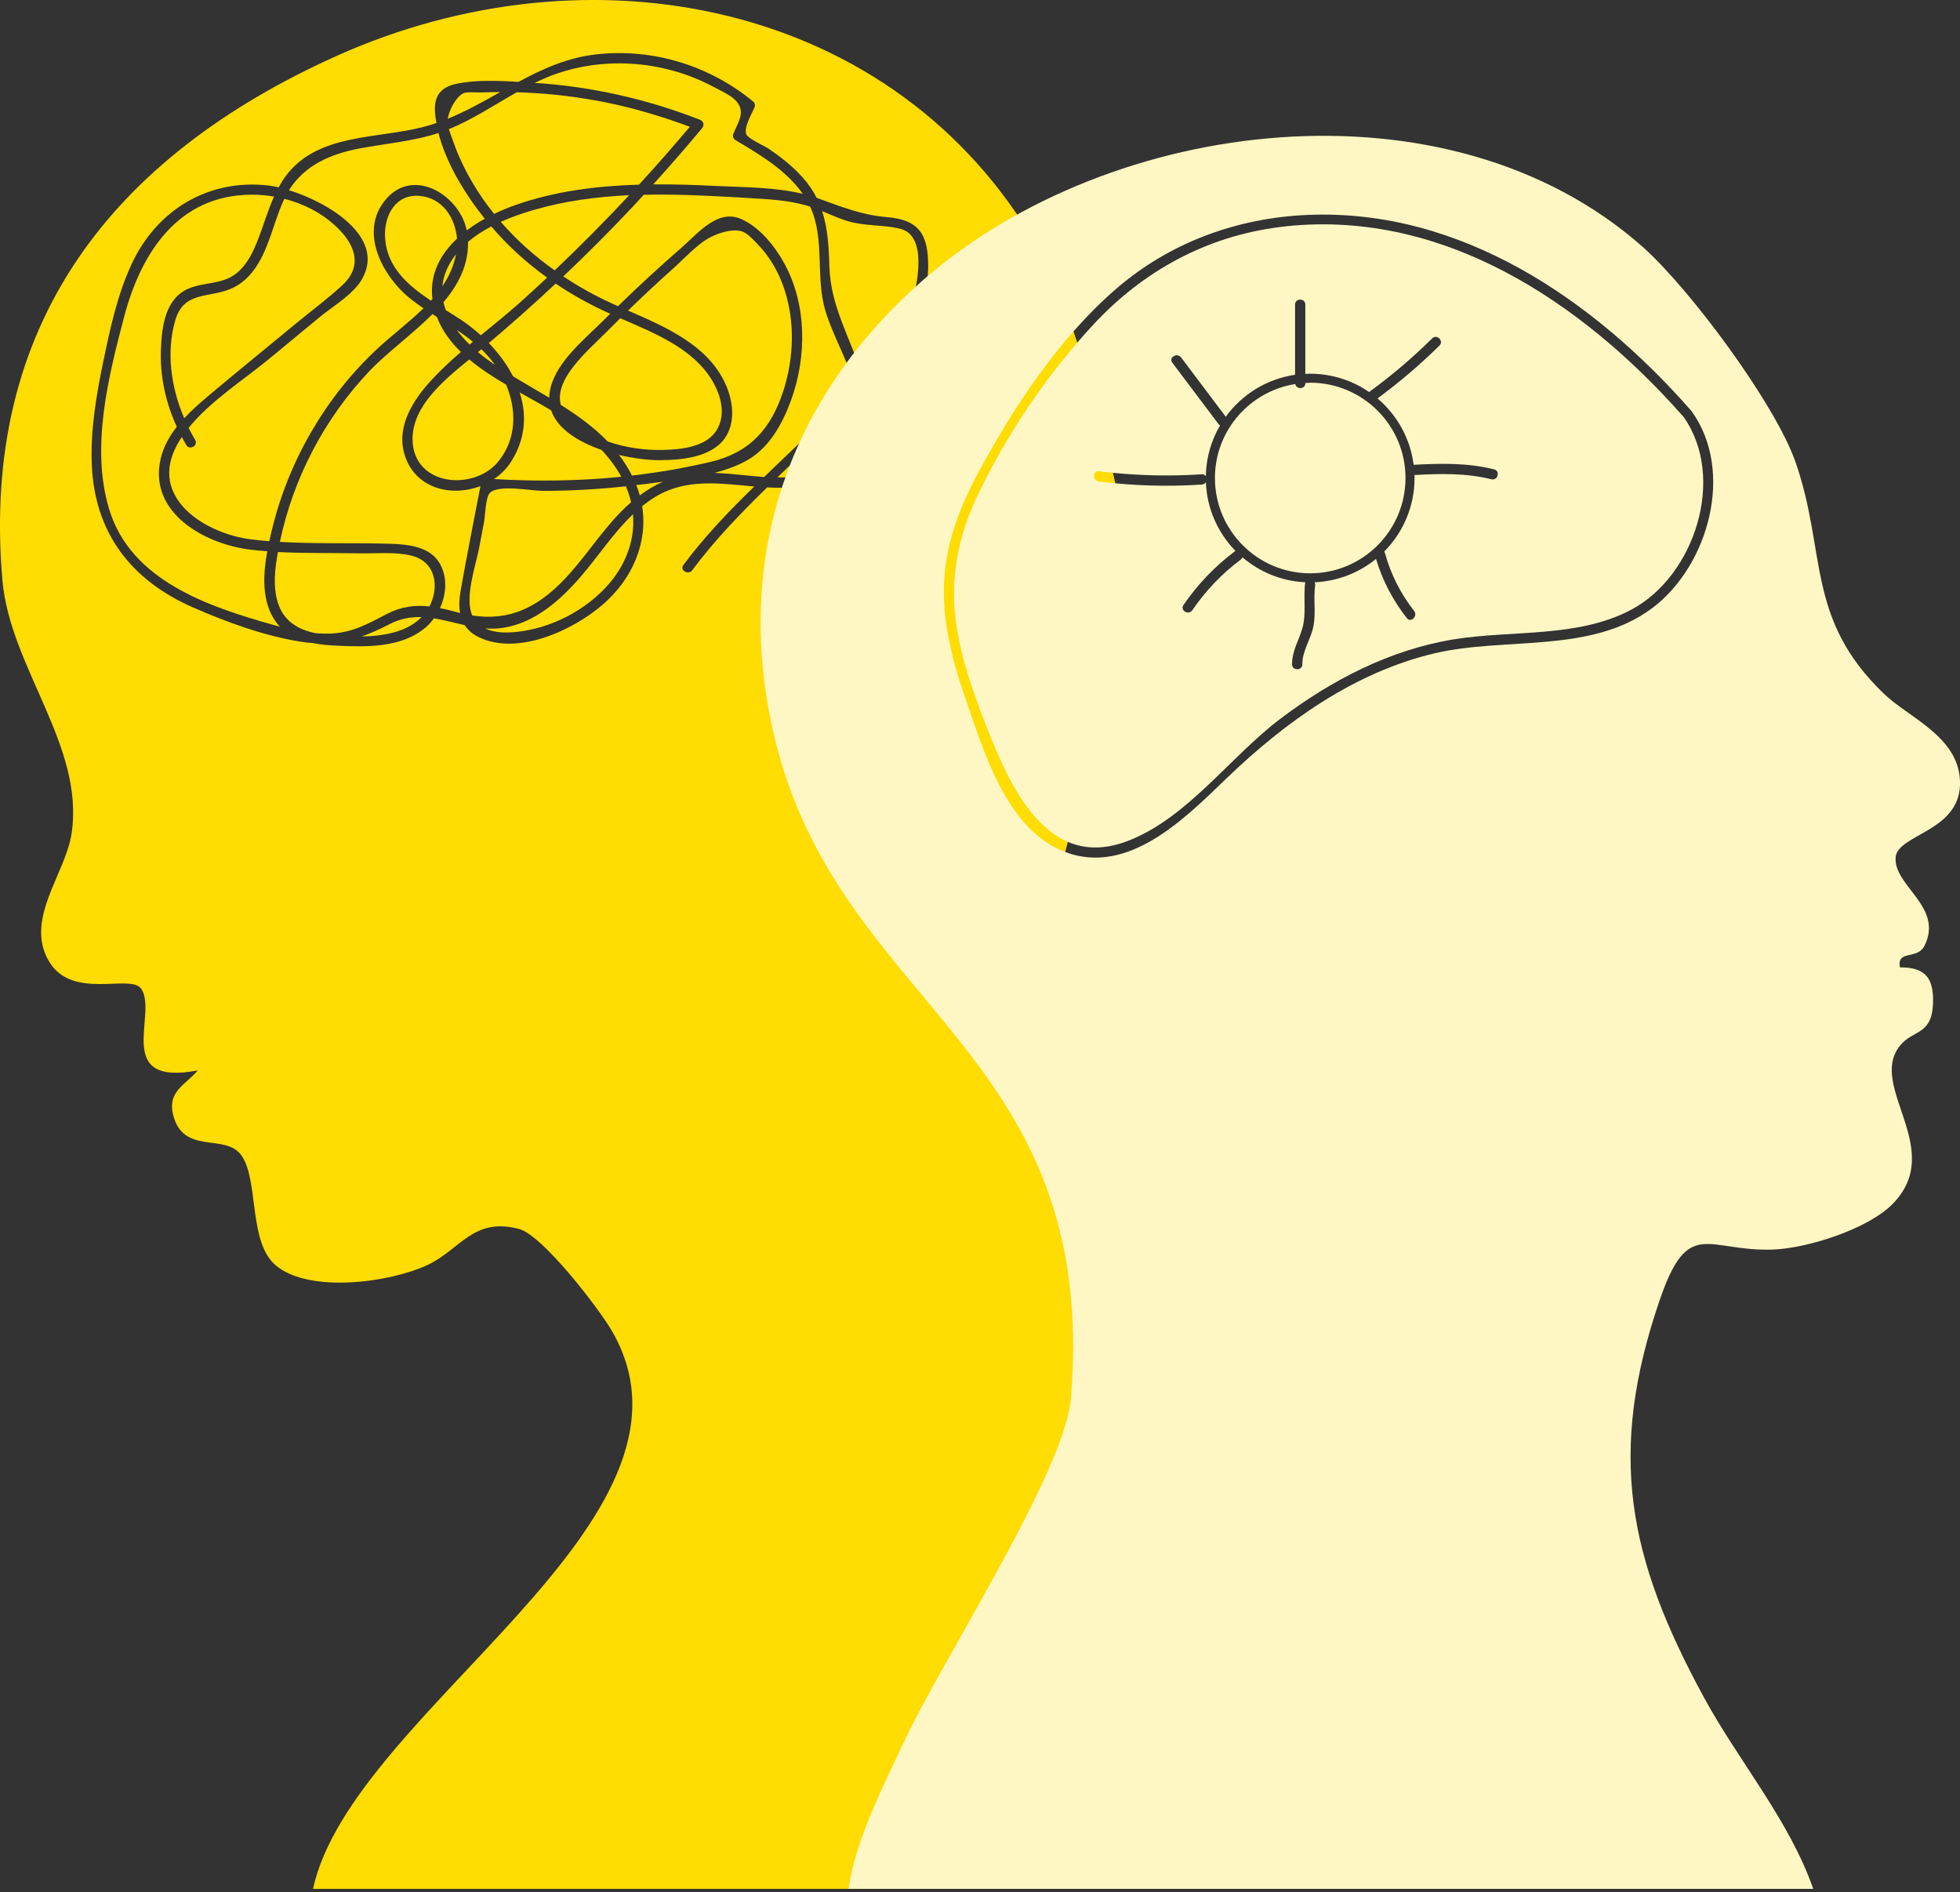 <svg xmlns="http://www.w3.org/2000/svg" width="433" height="418" viewBox="0 0 433 418" fill="none"><rect x="0" y="0" width="433" height="418" fill="#333333" stroke="none"/><g clip-path="url(#clip0_37_1317)"><path d="M122.74 62.66C117.94 67.16 113.01 71.53 107.99 75.78C110.12 77.99 111.97 80.47 113.34 83.13C115.97 84.73 118.68 86.27 121.34 87.86C121.34 87.17 121.44 86.45 121.62 85.69C123.07 79.75 129.22 74.88 133.3 70.79C133.8 70.29 134.3 69.81 134.8 69.31C134.28 69.08 133.76 68.84 133.25 68.6C129.61 66.89 126.09 64.9 122.75 62.64L122.74 62.66Z" fill="#FFDC02"></path><path d="M137.25 105.309C136.08 103.159 134.59 101.189 132.89 99.379C127.82 97.629 123.18 94.799 121.76 90.659C119.62 89.359 117.24 88.059 114.81 86.699C116.39 91.619 116.15 96.919 112.89 102.019C111.91 103.549 110.61 104.819 109.14 105.819C118.49 106.379 127.91 106.259 137.25 105.319V105.309Z" fill="#FFDC02"></path><path d="M131.16 22.12C125.55 21.12 119.87 20.55 114.17 20.38C109.21 23.17 104.46 26.37 99.18 28.53C99.46 29.5 99.85 30.48 100.16 31.36C101.26 34.46 102.68 37.44 104.34 40.28C105.77 42.73 107.39 45.05 109.16 47.25C110.69 46.51 112.24 45.87 113.73 45.34C122.55 42.22 131.83 41.06 141.16 40.79C144.99 36.61 148.74 32.35 152.39 28.01C145.49 25.42 138.42 23.41 131.16 22.11V22.12Z" fill="#FFDC02"></path><path d="M123.88 89.43C127.64 91.8 131.22 94.37 134.24 97.52C138.23 98.91 142.58 99.49 146.45 99.39C150.6 99.29 156.19 98.74 158.43 94.83C160.36 91.46 159.29 87.43 157.44 84.24C153.25 77.02 144.63 73.59 137.02 70.3C135.88 71.42 134.74 72.55 133.62 73.69C130.02 77.34 122.34 83.69 123.89 89.43H123.88Z" fill="#FFDC02"></path><path d="M100.96 52.73C100.59 48.13 97.74 43.68 92.67 43.27C87.29 42.84 84.82 47.7 85.06 52.39C85.4 58.96 90.08 63.01 95.2 66.42C95.31 66.3 95.42 66.17 95.53 66.04C94.87 60.62 97.27 56.19 100.96 52.72V52.73Z" fill="#FFDC02"></path><path d="M139.02 43.119C131.82 43.449 124.67 44.389 117.73 46.429C115.41 47.109 112.98 47.949 110.62 48.999C114.13 53.049 118.16 56.629 122.53 59.729C128.19 54.359 133.69 48.819 139.01 43.109L139.02 43.119Z" fill="#FFDC02"></path><path d="M97.73 63.23C99.16 61.13 100.23 58.81 100.74 56.18C100.08 57.02 99.49 57.92 99 58.9C98.26 60.37 97.86 61.82 97.73 63.23Z" fill="#FFDC02"></path><path d="M108.52 50.02C106.68 50.98 104.93 52.11 103.39 53.43C103.51 58.57 101.23 62.9 97.97 66.76C98.1 67.35 98.28 67.94 98.49 68.51C99.65 69.23 100.79 69.95 101.87 70.66C103.37 71.66 104.84 72.8 106.22 74.06C109.19 71.63 112.18 69.23 115 66.71C116.98 64.94 118.93 63.14 120.87 61.32C116.33 58.05 112.15 54.29 108.53 50.01L108.52 50.02Z" fill="#FFDC02"></path><path d="M108.14 108.98C107.28 109.97 107.18 114.02 106.92 115.41C106.57 117.25 106.22 119.09 105.87 120.92C105.09 125.04 102.58 132.01 104.33 135.95C112.32 137.21 118.58 134.32 124.55 128.11C129.13 123.35 132.63 117.66 137.27 112.95C137.96 112.25 138.68 111.59 139.41 110.95C139.37 110.79 139.35 110.62 139.3 110.46C139.03 109.41 138.69 108.4 138.28 107.42C132.19 108.08 126.07 108.43 119.94 108.43C117.27 108.43 109.92 106.9 108.13 108.97L108.14 108.98Z" fill="#FFDC02"></path><path d="M91.14 97.049C91.23 107.439 104.83 108.619 110.2 101.809C114.17 96.779 114.14 90.469 111.8 84.959C108.94 83.279 106.13 81.469 103.66 79.399C98.31 83.789 91.07 89.609 91.14 97.049Z" fill="#FFDC02"></path><path d="M154.6 26.43C155.43 26.75 155.68 27.63 155.1 28.32C151.59 32.53 147.99 36.67 144.31 40.73C148.99 40.69 153.68 40.85 158.31 41.08C164.52 41.38 171.19 41.33 177.34 42.82C173.71 37.61 167.83 34.13 162.49 30.96C162.09 30.72 161.79 30.14 161.97 29.68C162.95 27.13 164.82 24.84 162.69 22.38C161.52 21.03 159.14 19.99 157.58 19.16C154.11 17.3 150.37 15.94 146.53 15.08C138.37 13.24 129.64 13.72 121.8 16.7C120.54 17.18 119.31 17.73 118.11 18.31C130.63 19.1 142.91 21.88 154.59 26.44L154.6 26.43Z" fill="#FFDC02"></path><path d="M173.05 86.379C174.88 80.699 175.45 74.529 174.45 68.629C173.56 63.379 171.41 58.259 167.74 54.339C166.84 53.379 165.26 51.609 164.07 51.169C161.78 50.319 158.1 51.659 156.28 52.769C153.56 54.419 151.11 57.179 148.73 59.299C145.34 62.329 142.01 65.429 138.75 68.599C147.06 72.239 156.31 76.209 160.22 84.709C161.91 88.379 162.6 93.229 160.16 96.749C157.16 101.079 150.42 101.639 145.61 101.649C143.3 101.649 140.09 101.289 136.77 100.499C137.83 101.899 138.78 103.409 139.61 105.049C145.47 104.369 151.3 103.369 157.04 102.009C165.7 99.959 170.38 94.629 173.04 86.369L173.05 86.379Z" fill="#FFDC02"></path><path d="M100.87 72.829C101.72 73.989 102.7 75.079 103.74 76.109C103.98 75.909 104.22 75.699 104.47 75.499C103.32 74.549 102.11 73.679 100.87 72.839V72.829Z" fill="#FFDC02"></path><path d="M109.08 80.419C109.16 80.469 109.24 80.519 109.31 80.569C109.12 80.309 108.94 80.049 108.74 79.789C107.99 78.829 107.19 77.959 106.34 77.149C106.09 77.359 105.84 77.569 105.59 77.779C106.74 78.749 107.92 79.629 109.07 80.419H109.08Z" fill="#FFDC02"></path><path d="M143.39 106.809C142.45 106.939 141.51 107.039 140.57 107.149C140.87 107.899 141.13 108.659 141.34 109.419C142.94 108.229 144.64 107.209 146.45 106.409C145.4 106.539 144.38 106.679 143.38 106.809H143.39Z" fill="#FFDC02"></path><path d="M188.79 85.21C187.27 79.57 184.09 74.34 182.38 68.77C180.07 61.26 182.33 52.8 178.97 45.65C178.8 45.59 178.62 45.53 178.45 45.48C174.27 44.22 169.83 44.01 165.49 43.75C157.81 43.29 149.99 42.85 142.23 43.02C141.38 43.95 140.53 44.87 139.67 45.79C134.74 51.03 129.66 56.11 124.44 61.06C127.8 63.29 131.33 65.26 134.98 66.94C135.48 67.17 136 67.4 136.52 67.64C141.07 63.2 145.74 58.89 150.54 54.73C154.13 51.62 158.49 46.07 163.74 48.38C167.79 50.16 171.13 54.31 173.22 58.1C178.23 67.16 178.28 78.66 174.81 88.26C172.93 93.45 170.05 98.84 165.1 101.65C162.91 102.9 160.42 103.78 157.83 104.46C161.49 104.57 165.14 105.12 168.8 105.37C175.62 98.8 182.6 92.36 188.79 85.23V85.21Z" fill="#FFDC02"></path><path d="M128.31 127.35C123.84 132.54 118.17 137.6 111.15 138.68C109.8 138.89 108.49 138.91 107.19 138.82C109.34 139.85 112.04 139.83 114.42 139.55C121.31 138.75 128.09 135.44 133.03 130.58C137.71 125.98 140.39 119.98 139.84 113.59C135.52 117.69 132.18 122.87 128.31 127.35Z" fill="#FFDC02"></path><path d="M171.74 105.459C172.39 105.459 173.03 105.459 173.68 105.429C182.5 105.009 189.92 100.349 189.65 90.689C189.62 89.709 189.52 88.739 189.37 87.779C183.82 93.959 177.73 99.669 171.75 105.449L171.74 105.459Z" fill="#FFDC02"></path><path d="M101.77 130.44C103.12 122.73 104.68 115.06 106.14 107.37C99.6 109.88 91.41 107.88 89.28 100.07C87.64 94.09 91.26 88.4 95.13 84.16C97.2 81.89 99.47 79.78 101.82 77.75C99.51 75.51 97.64 72.97 96.52 70.01C96.19 69.8 95.87 69.59 95.54 69.38C91.01 73.93 85.48 77.9 81.63 81.95C71.71 92.39 64.79 105.61 61.83 119.7C69.46 120.15 77.21 119.9 84.79 120.08C89.98 120.2 96.12 120.39 97.93 126.27C98.74 128.9 98.37 131.8 97.2 134.33C98.53 134.59 99.9 134.94 101.31 135.33C101.42 135.36 101.53 135.38 101.64 135.41C101.36 133.88 101.46 132.19 101.77 130.45V130.44Z" fill="#FFDC02"></path><path d="M257.93 284.26C195.49 221.82 260.31 165.87 246.08 105.35C236.86 66.13 230.02 56.01 229.1 54.41C197.86 0.2 130.43 -12.9 74.24 12.41C24.93 34.62 -4.37 71.57 0.53 128.12C2.21 147.48 18.68 164.66 15.83 184.04C14.5 193.07 5.29 203.11 10.85 212.4C16 221.01 28.85 215.04 31.19 218.4C34.99 223.87 24.75 240.06 43.69 236.45C41.06 239.58 37.05 241.02 38.19 246.01C40.33 255.37 49.74 250.14 53.34 255.23C57.26 260.77 54.77 274.45 61.01 279.59C68.44 285.71 86.15 283.32 94.45 279.42C101.74 276 104.52 268.82 114.64 271.46C119.86 272.82 132.3 289.02 135.19 294.01C159.52 335.99 77.7 377.77 69.15 417.25H303.87C305.55 406.14 269.35 295.69 257.93 284.26ZM195.31 80.69C194 82.4 192.62 84.06 191.21 85.69C192.44 91.09 192.28 97.09 188.63 101.54C184.71 106.33 178.16 107.71 172.25 107.74C171.33 107.74 170.41 107.71 169.48 107.66C163.57 113.43 157.85 119.35 152.93 125.95C152.07 127.11 150.1 125.98 150.97 124.81C155.63 118.55 161.03 112.92 166.63 107.46C159.16 106.82 151.69 105.59 144.83 109.72C143.78 110.35 142.8 111.06 141.86 111.82C143.16 119.96 139.64 127.98 133.1 133.6C126.53 139.25 114.3 144.96 105.68 140.7C104.3 140.02 103.33 139.13 102.67 138.1C100.38 137.59 98.13 136.95 95.87 136.59C95.17 137.55 94.34 138.41 93.41 139.1C88.19 143.04 80.99 142.92 74.78 142.65C72.9 142.57 70.99 142.42 69.16 142.06C68.29 142 67.39 141.9 66.47 141.75C58.39 140.48 50.16 137.46 42.67 134.19C29.01 128.22 20.89 117.74 20.28 102.64C19.97 95.04 21.25 87.43 22.79 80.01C24.32 72.64 25.91 65.11 29.11 58.26C34.69 46.33 46.08 39.45 59.31 40.98C59.99 41.06 60.75 41.2 61.56 41.38C62.05 40.49 62.57 39.62 63.19 38.8C70.25 29.39 83.49 30.71 93.7 28C94.62 27.76 95.52 27.48 96.41 27.17C96.28 26.41 96.17 25.66 96.11 24.9C95.82 21.29 97.28 19.27 100.8 18.52C105.1 17.6 110.01 17.82 114.55 18.08C119.89 15.2 125.39 12.71 131.78 12C144.29 10.62 156.78 14.49 166.45 22.48C166.73 22.71 166.87 23.24 166.74 23.58C166.25 24.87 164.18 28.21 164.9 29.74C165.33 30.65 168.99 32.29 169.87 32.89C172.54 34.72 175.12 36.74 177.29 39.16C178.61 40.64 179.63 42.15 180.42 43.71C180.53 43.75 180.64 43.78 180.74 43.82C186.01 45.72 190.32 47.49 195.96 47.96C203 48.55 205.07 51.72 205.05 58.86C205.03 67.07 200.13 74.4 195.31 80.68V80.69Z" fill="#FFDC02"></path><path d="M198.82 50.52C195.1 49.61 191.21 49.98 187.47 48.9C185.45 48.32 183.55 47.44 181.62 46.64C182.85 50.38 183.1 54.39 183.22 58.79C183.48 67.87 188.01 74.84 190.53 83.17C193.07 80.11 195.46 76.92 197.6 73.51C199.95 69.78 202.19 65.59 202.69 61.13C203.12 57.32 203.28 51.62 198.82 50.52Z" fill="#FFDC02"></path><path d="M105.96 20.42C105.04 20.46 103.12 20.21 102.31 20.63C100.71 21.45 99.22 24.27 98.93 26.23C102.95 24.59 106.73 22.46 110.5 20.34C108.99 20.34 107.48 20.37 105.97 20.43L105.96 20.42Z" fill="#FFDC02"></path><path d="M80.09 61.47C78.17 64.97 73.68 67.53 70.68 70C66.94 73.09 63.2 76.18 59.45 79.27C53.87 83.88 46.47 88.57 41.67 94.52C42.12 95.42 42.6 96.31 43.11 97.16C43.86 98.42 41.9 99.55 41.15 98.3C40.8 97.72 40.49 97.13 40.17 96.54C39.8 97.09 39.45 97.65 39.14 98.23C32.67 110.01 45.41 117.91 55.49 119.15C56.82 119.31 58.15 119.44 59.49 119.55C59.71 118.53 59.95 117.54 60.19 116.58C62.04 109.06 65.01 101.8 68.93 95.11C72.84 88.43 77.72 82.29 83.39 77.01C86.56 74.06 90.32 71.26 93.56 68.09C92.68 67.49 91.81 66.88 90.97 66.23C84.67 61.37 79.01 51.19 85.34 43.92C91.49 36.86 101.59 43.23 103.11 50.9C104.36 49.95 105.71 49.09 107.09 48.32C102.82 42.97 98.61 36.2 96.86 29.38C91.25 31.22 85.36 31.69 79.56 32.77C72.92 34.02 67.32 36.5 63.84 42.01C72.67 44.76 85.09 52.35 80.07 61.48L80.09 61.47Z" fill="#FFDC02"></path><path d="M90.91 122.739C87.27 121.839 82.96 122.299 79.24 122.229C73.34 122.109 67.33 122.249 61.4 121.939C60.73 125.599 60.26 129.599 61.4 133.169C62.71 137.299 65.95 139.099 69.71 139.869C70.94 139.969 72.17 139.999 73.41 139.929C78.05 139.679 81.5 137.669 85.53 135.589C88.75 133.929 91.76 133.619 94.87 133.959C97.12 129.659 96.3 124.079 90.93 122.749L90.91 122.739Z" fill="#FFDC02"></path><path d="M50.58 63.95C45.86 65.8 40.58 64.43 38.73 70.72C36.66 77.78 37.79 85.61 40.7 92.39C42.38 90.58 44.25 88.94 46.06 87.42C52.44 82.05 58.92 76.8 65.35 71.49C68.77 68.66 72.43 65.97 75.68 62.95C80.45 58.5 78.19 53.6 73.98 49.78C70.82 46.91 66.94 44.96 62.83 43.92C62.73 44.13 62.62 44.32 62.53 44.54C60.28 49.58 59.33 55.44 55.89 59.9C54.48 61.73 52.75 63.12 50.59 63.96L50.58 63.95Z" fill="#FFDC02"></path><path d="M59.9 135.629C57.89 131.449 58.19 126.459 59.05 121.769C57.76 121.669 56.47 121.559 55.19 121.399C45.28 120.179 32.73 113.299 35.49 101.349C36.1 98.719 37.41 96.389 39.06 94.279C36.61 88.949 35.32 83.169 35.55 77.229C35.74 72.219 36.47 65.939 41.67 63.739C45.11 62.279 49.07 62.859 52.15 60.439C54.61 58.499 55.96 55.599 57.06 52.749C58.25 49.679 59.18 46.449 60.54 43.419C58.87 43.139 57.17 42.999 55.48 43.009C39.34 43.099 31.13 55.859 27.4 70.059C23.9 83.359 19.99 98.999 24.14 112.559C28.96 128.319 46.06 133.999 60.42 138.049C60.89 138.179 61.36 138.309 61.83 138.429C61.09 137.649 60.44 136.729 59.91 135.629H59.9Z" fill="#FFDC02"></path><path d="M85.97 137.91C83.88 139 81.88 139.9 79.89 140.59C84.84 140.51 89.96 139.59 93.13 136.31C90.8 136.24 88.43 136.63 85.97 137.91Z" fill="#FFDC02"></path><g style="mix-blend-mode:multiply"><path d="M289.45 84.55C289.09 84.55 288.74 84.59 288.38 84.6V84.64C288.38 86.03 286.36 86.08 286.15 84.83C276.11 86.42 268.4 95.11 268.4 105.59C268.4 117.2 277.84 126.64 289.45 126.64C301.06 126.64 310.5 117.2 310.5 105.59C310.5 93.98 301.06 84.54 289.45 84.54V84.55Z" fill="#FFF7C3"></path><path d="M282.63 50.169C266.55 52.199 252.59 59.829 241.59 71.649C231.38 82.619 222.14 96.279 215.77 109.869C211.83 118.279 209.98 127.109 211.07 136.389C212.07 144.929 215.03 153.079 218.15 161.039C223.32 174.199 231.68 192.559 249.23 185.729C262.39 180.609 271.67 167.259 282.72 158.879C294 150.319 306.96 143.559 321.05 141.249C333.96 139.129 348.44 140.989 360.34 134.699C374.39 127.269 381.41 105.529 371.95 92.119C349.49 66.589 318.12 45.689 282.62 50.159L282.63 50.169ZM329.48 105.869C323.87 104.469 318.2 104.619 312.48 104.929C312.48 105.149 312.5 105.379 312.5 105.599C312.5 111.909 309.95 117.639 305.82 121.809C305.87 121.899 305.91 121.989 305.94 122.099C307.24 126.799 309.38 131.109 312.4 134.939C313.29 136.069 311.7 137.689 310.8 136.539C307.7 132.599 305.42 128.249 303.99 123.459C300.25 126.509 295.55 128.399 290.42 128.619C290.52 128.819 290.58 129.039 290.54 129.309C290.12 132.309 290.75 135.359 290.16 138.339C289.59 141.249 287.7 143.699 287.71 146.739C287.71 148.199 285.45 148.199 285.44 146.739C285.43 143.799 286.89 141.579 287.7 138.839C288.65 135.599 287.88 132.039 288.34 128.709C288.34 128.669 288.36 128.659 288.37 128.619C283.08 128.379 278.26 126.339 274.48 123.109C274.41 123.299 274.28 123.489 274.08 123.629C269.92 126.739 266.34 130.499 263.41 134.789C262.59 135.989 260.63 134.849 261.45 133.649C264.62 129.019 268.45 125.039 272.93 121.679C269.07 117.729 266.62 112.399 266.4 106.499C266.22 106.789 265.94 107.009 265.51 107.039C257.9 107.539 250.35 107.309 242.78 106.369C241.35 106.189 241.34 103.919 242.78 104.099C250.34 105.039 257.9 105.269 265.51 104.769C265.93 104.739 266.21 104.919 266.39 105.169C266.46 101.089 267.6 97.269 269.54 93.959C269.39 93.879 269.25 93.769 269.14 93.609C265.75 89.109 262.37 84.609 258.98 80.109C258.1 78.939 260.07 77.809 260.94 78.969C264.22 83.329 267.51 87.699 270.79 92.059C274.36 87.149 279.82 83.699 286.1 82.789V67.279C286.1 65.819 288.37 65.819 288.37 67.279V82.579C288.72 82.559 289.08 82.549 289.44 82.549C294.28 82.549 298.78 84.059 302.5 86.619C302.57 86.539 302.64 86.459 302.73 86.389C307.58 82.849 312.13 78.959 316.4 74.739C317.44 73.709 319.04 75.319 318 76.339C313.72 80.569 309.15 84.449 304.32 88.009C308.61 91.649 311.56 96.819 312.3 102.669C318.29 102.349 324.21 102.209 330.08 103.679C331.5 104.029 330.89 106.219 329.48 105.869Z" fill="#FFF7C3"></path><path d="M432.99 172.4C432.55 162.63 421.72 158.57 416.15 153.21C398.82 136.52 403.6 121.97 396.66 102.06C392.15 89.14 373.2 63.63 362.83 54.47C319.78 16.47 245.54 25.74 204.21 61.62C174.32 87.57 161.79 123.26 171.01 162.47C185.24 222.99 242.99 231.55 236.58 308.92C235.25 325.02 208.16 366.69 199.76 384.66C194.99 394.86 189.12 406.14 187.44 417.25H400.58C395.31 402.1 384.1 389.05 376.43 374.95C359.67 344.15 354.99 321.1 366.72 287C373 268.75 377.16 276.51 391.63 276.02C399.29 275.76 412.69 271.48 418.11 265.95C429.99 253.84 412.55 240.01 419.71 231.02C422.64 227.34 426.82 228.81 427.04 221.5C427.21 216 425.27 213.65 419.74 213.69C418.96 209.73 423.58 212.07 425.15 208.93C429.47 200.29 418.29 195.73 418.78 189.4C419.18 184.17 433.51 183.72 433 172.41L432.99 172.4ZM365.07 134.28C351.56 144.49 332.41 140.63 316.86 144.33C299.14 148.54 283.96 159.44 271.02 171.88C261.92 180.63 249.38 193.46 235.38 188.23C222.28 183.33 217.24 165.66 213.12 153.8C210.2 145.38 207.97 136.45 208.63 127.47C209.24 119.19 212.31 111.41 216.24 104.17C224.1 89.67 234.03 74.64 246.59 63.79C258.46 53.54 273.34 48.11 288.95 47.47C322.81 46.08 352.12 66.25 373.6 90.7C373.64 90.75 373.67 90.8 373.7 90.84C373.72 90.87 373.75 90.89 373.77 90.92C383.23 104.15 377.47 124.91 365.07 134.29V134.28Z" fill="#FFF7C3"></path></g></g><defs><clipPath id="clip0_37_1317"><rect width="433.01" height="417.24" fill="white"></rect></clipPath></defs></svg>